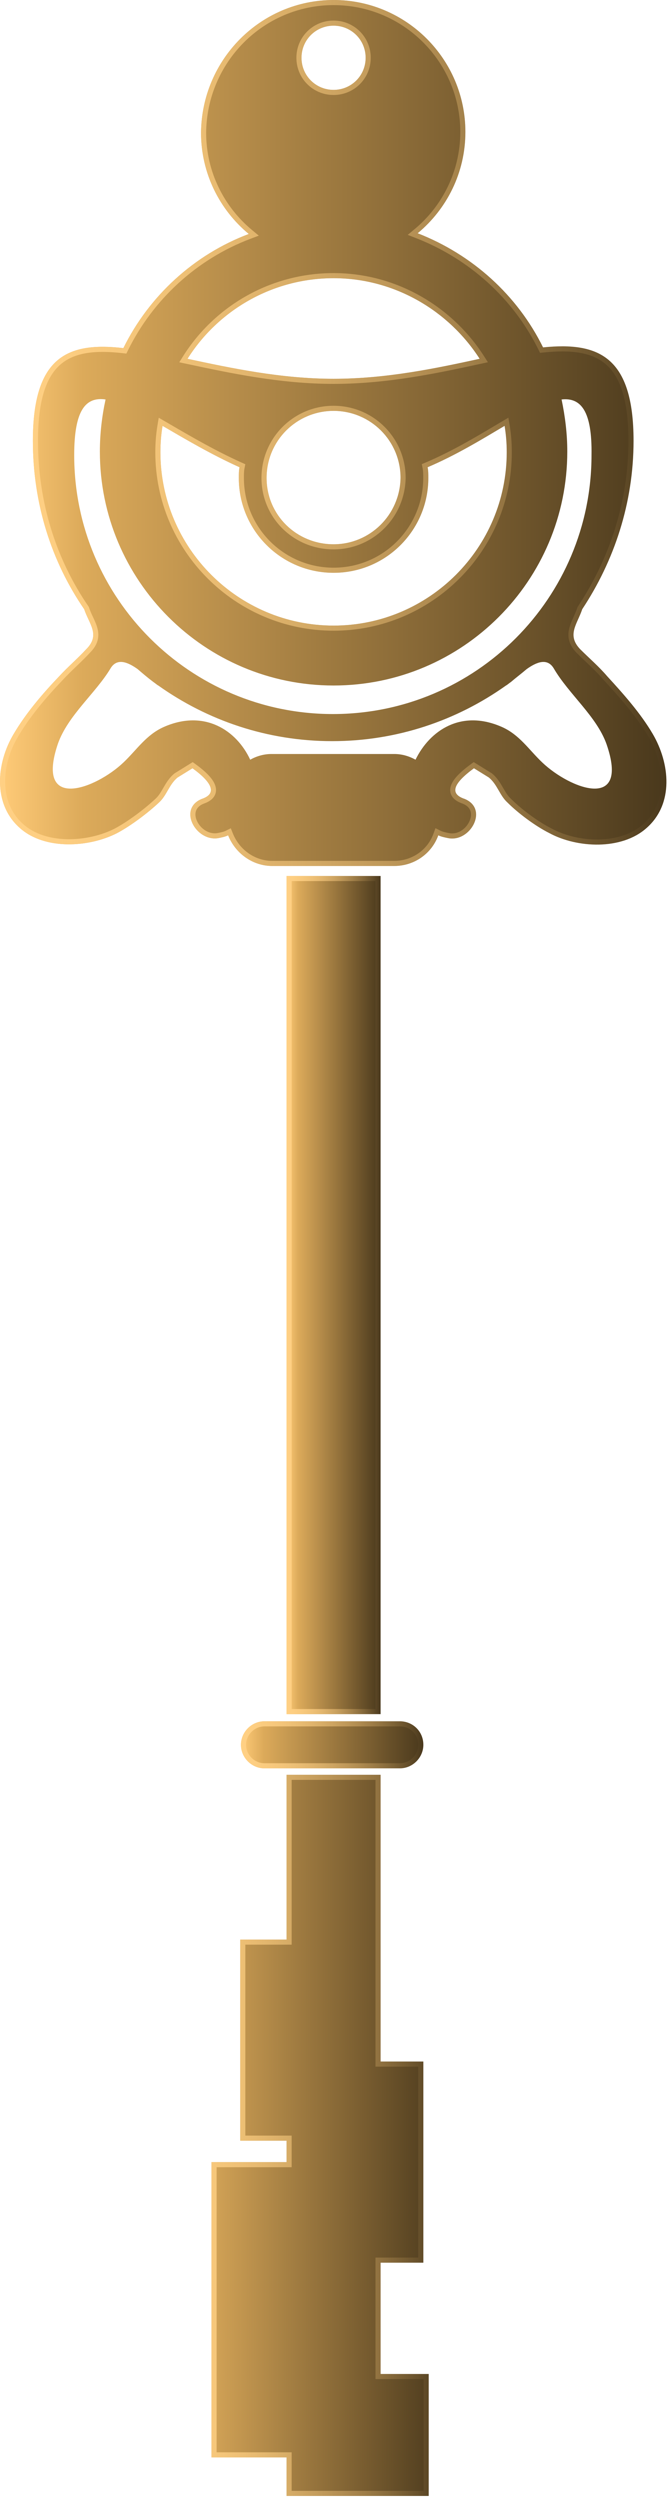 <?xml version="1.0" encoding="UTF-8"?> <svg xmlns="http://www.w3.org/2000/svg" width="131" height="489" viewBox="0 0 131 489" fill="none"> <path d="M56.11 335.284L56.11 171.339H74.527L74.527 335.284H56.11Z" fill="url(#paint0_linear_119_594)"></path> <path fill-rule="evenodd" clip-rule="evenodd" d="M57.11 334.284L57.11 172.339H73.527L73.527 334.284H57.11ZM56.11 335.284H74.527L74.527 171.339H56.11L56.11 335.284Z" fill="url(#paint1_linear_119_594)"></path> <path d="M82.899 341.283C82.899 343.795 80.806 345.887 78.294 345.887H51.784C49.273 345.887 47.18 343.795 47.18 341.283C47.18 338.772 49.273 336.679 51.784 336.679H78.294C80.806 336.679 82.899 338.632 82.899 341.283Z" fill="url(#paint2_linear_119_594)"></path> <path fill-rule="evenodd" clip-rule="evenodd" d="M81.899 341.283C81.899 343.242 80.253 344.887 78.294 344.887H51.784C49.825 344.887 48.18 343.242 48.18 341.283C48.18 339.324 49.825 337.679 51.784 337.679H78.294C80.273 337.679 81.899 339.204 81.899 341.283ZM78.294 345.887C80.806 345.887 82.899 343.795 82.899 341.283C82.899 338.632 80.806 336.679 78.294 336.679H51.784C49.273 336.679 47.18 338.772 47.18 341.283C47.18 343.795 49.273 345.887 51.784 345.887H78.294Z" fill="url(#paint3_linear_119_594)"></path> <path d="M11.6 132.272C13.274 130.458 15.228 128.783 16.902 126.97C19.693 124.179 17.46 122.086 16.483 119.156C10.065 109.808 6.438 98.506 6.438 86.228C6.438 69.763 13.274 66.834 24.157 68.089C29.18 57.904 37.971 49.811 48.714 45.765C42.994 41.021 39.366 33.905 39.366 25.952C39.505 11.581 51.086 0 65.318 0C79.55 0 91.13 11.581 91.13 25.812C91.13 33.766 87.503 40.881 81.782 45.625C92.526 49.811 101.316 57.764 106.339 67.95C117.222 66.834 124.059 69.763 124.059 86.228C124.059 98.367 120.292 109.668 114.013 119.156C113.036 122.086 110.943 124.179 113.594 126.97C115.408 128.783 117.222 130.318 118.896 132.272C122.105 135.76 125.454 139.527 127.826 143.573C131.175 149.294 132.012 157.247 126.57 161.991C121.687 166.316 113.036 165.898 107.595 162.968C104.804 161.572 101.455 159.061 99.363 156.968C97.828 155.573 97.409 153.48 95.735 152.084L92.805 150.271C88.619 153.34 88.061 155.294 90.991 156.27C95.735 158.224 92.107 164.781 87.782 163.944C87.084 163.805 86.386 163.665 85.828 163.386C84.573 166.874 81.224 169.386 77.178 169.386H53.319C49.412 169.386 46.063 166.874 44.668 163.386C44.11 163.665 43.412 163.805 42.715 163.944C38.389 164.642 34.761 158.224 39.505 156.27C42.435 155.294 41.738 153.201 37.692 150.271L34.761 152.084C33.087 153.48 32.669 155.573 31.134 156.968C28.901 159.061 25.553 161.572 22.902 162.968C17.46 165.758 8.81 166.316 3.926 161.991C-1.515 157.247 -0.678 149.154 2.67 143.573C5.042 139.527 8.391 135.62 11.6 132.272ZM65.318 5.023C61.83 5.023 59.039 7.814 59.039 11.302C59.039 14.79 61.83 17.58 65.318 17.58C68.806 17.58 71.597 14.79 71.597 11.302C71.597 7.814 68.806 5.023 65.318 5.023ZM65.318 54.416C53.319 54.416 42.715 60.694 36.715 70.182C45.226 71.996 54.993 74.089 65.318 74.089C75.782 74.089 85.549 71.996 93.921 70.182C87.921 60.834 77.317 54.416 65.318 54.416ZM31.413 88.46C31.413 107.157 46.621 122.365 65.318 122.365C84.015 122.365 99.223 107.157 99.223 88.46C99.223 86.646 99.084 84.972 98.804 83.298C94.34 85.949 89.317 89.018 83.736 91.39C83.875 92.088 83.875 92.785 83.875 93.483C83.875 103.669 75.643 112.04 65.318 112.04C55.133 112.04 46.761 103.808 46.761 93.483C46.761 92.785 46.761 92.088 46.9 91.39C41.319 88.879 36.157 85.809 31.831 83.298C31.552 84.972 31.413 86.646 31.413 88.46ZM78.433 93.483C78.433 86.228 72.573 80.368 65.318 80.368C58.063 80.368 52.202 86.228 52.202 93.483C52.202 100.739 58.063 106.459 65.318 106.459C72.434 106.459 78.294 100.739 78.433 93.483ZM109.967 78.135C110.664 81.484 111.083 84.832 111.083 88.321C111.083 113.575 90.572 134.085 65.318 134.085C40.064 134.085 19.553 113.575 19.553 88.321C19.553 84.832 19.972 81.344 20.669 78.135C16.763 77.577 14.53 80.228 14.53 89.018C14.53 117.063 37.273 139.667 65.178 139.667C93.223 139.667 115.827 116.924 115.827 89.018C115.966 80.368 113.734 77.717 109.967 78.135ZM24.157 149.154C26.808 146.643 28.622 143.713 32.111 142.178C40.064 138.69 46.342 142.876 48.993 148.596C50.249 147.899 51.644 147.48 53.179 147.48H77.178C78.713 147.48 80.108 147.899 81.364 148.596C84.154 142.876 90.293 138.69 98.246 142.178C101.735 143.713 103.548 146.643 106.199 149.154C111.641 154.317 123.361 158.782 118.757 145.527C116.803 140.085 111.362 135.76 108.432 130.737C107.176 128.644 105.083 129.481 103.13 130.876C102.153 131.714 101.037 132.551 100.06 133.388C99.642 133.667 99.363 133.946 99.084 134.085C89.456 140.922 77.736 144.969 65.039 144.969C52.342 144.969 40.622 140.922 30.994 134.085C30.715 133.946 30.436 133.667 30.018 133.388C28.901 132.551 27.925 131.714 26.948 130.876C24.995 129.481 22.902 128.644 21.646 130.737C18.716 135.62 13.274 139.946 11.321 145.527C6.856 158.782 18.716 154.317 24.157 149.154Z" fill="url(#paint4_linear_119_594)"></path> <path fill-rule="evenodd" clip-rule="evenodd" d="M12.329 132.957L12.322 132.964C9.133 136.291 5.847 140.132 3.533 144.079L3.528 144.088C0.292 149.48 -0.325 156.959 4.583 161.237L4.589 161.242C6.796 163.197 9.918 164.098 13.22 164.148C16.514 164.198 19.872 163.396 22.441 162.08C24.995 160.735 28.269 158.283 30.45 156.238L30.456 156.233L30.461 156.228C31.078 155.668 31.486 154.963 31.994 154.086L32.03 154.024C32.532 153.159 33.132 152.141 34.121 151.316L34.175 151.271L37.735 149.068L38.278 149.461C39.32 150.215 40.175 150.936 40.821 151.62C41.457 152.293 41.948 152.992 42.17 153.707C42.407 154.472 42.33 155.259 41.828 155.931C41.376 156.537 40.662 156.934 39.857 157.207C38.93 157.597 38.515 158.147 38.355 158.679C38.184 159.248 38.262 159.951 38.609 160.665C39.32 162.132 40.925 163.211 42.538 162.96C43.262 162.815 43.81 162.697 44.221 162.492L45.193 162.006L45.596 163.015C46.853 166.156 49.855 168.386 53.319 168.386H77.178C80.795 168.386 83.772 166.145 84.888 163.047L85.269 161.988L86.276 162.492C86.689 162.699 87.242 162.817 87.974 162.963C89.569 163.27 91.169 162.212 91.886 160.721C92.233 159.998 92.313 159.279 92.14 158.695C91.979 158.15 91.561 157.595 90.639 157.207C89.845 156.938 89.131 156.556 88.668 155.977C88.148 155.325 88.04 154.546 88.271 153.769C88.484 153.054 88.977 152.356 89.617 151.679C90.268 150.989 91.14 150.252 92.213 149.464L92.757 149.065L96.321 151.271L96.375 151.316C97.364 152.141 97.964 153.159 98.466 154.024L98.502 154.086C99.01 154.963 99.419 155.668 100.035 156.228L100.053 156.244L100.07 156.261C102.096 158.287 105.358 160.731 108.042 162.073L108.055 162.08L108.069 162.087C110.627 163.465 113.978 164.267 117.272 164.2C120.569 164.134 123.696 163.201 125.907 161.242L125.913 161.237C130.819 156.96 130.208 149.622 126.963 144.079C124.652 140.136 121.373 136.441 118.16 132.949L118.149 132.936L118.137 132.922C117.057 131.663 115.949 130.613 114.78 129.505C114.168 128.924 113.538 128.328 112.887 127.677L112.878 127.668L112.869 127.658C112.117 126.866 111.647 126.066 111.435 125.23C111.222 124.392 111.288 123.602 111.474 122.869C111.655 122.155 111.961 121.457 112.25 120.812C112.276 120.755 112.301 120.699 112.326 120.642C112.598 120.036 112.858 119.457 113.064 118.84L113.106 118.714L113.179 118.604C119.357 109.268 123.059 98.156 123.059 86.228C123.059 78.081 121.358 73.612 118.626 71.253C115.889 68.889 111.832 68.391 106.441 68.945L105.749 69.015L105.442 68.392C100.533 58.437 91.936 50.655 81.419 46.557L79.836 45.94L81.144 44.856C86.647 40.292 90.13 33.454 90.13 25.812C90.13 12.133 78.997 1 65.318 1C51.645 1 40.503 12.127 40.366 25.957C40.367 33.596 43.851 40.433 49.353 44.995L50.678 46.094L49.067 46.701C38.565 50.656 29.967 58.57 25.054 68.531L24.743 69.163L24.043 69.083C18.654 68.461 14.6 68.928 11.867 71.272C9.139 73.613 7.438 78.079 7.438 86.228C7.438 98.305 11.005 109.41 17.308 118.59L17.388 118.706L17.432 118.84C17.643 119.473 17.92 120.069 18.212 120.697L18.26 120.799C18.558 121.44 18.88 122.14 19.072 122.857C19.268 123.593 19.342 124.391 19.118 125.239C18.896 126.079 18.405 126.877 17.624 127.662C16.77 128.586 15.85 129.471 14.954 130.332L14.944 130.341C14.033 131.217 13.148 132.069 12.335 132.95L12.329 132.957ZM16.902 126.97C19.036 124.836 18.233 123.11 17.3 121.105C17.013 120.489 16.713 119.846 16.483 119.156C10.065 109.808 6.438 98.506 6.438 86.228C6.438 69.763 13.274 66.834 24.157 68.089C29.015 58.24 37.394 50.348 47.656 46.179C48.007 46.037 48.359 45.898 48.714 45.765C48.423 45.523 48.138 45.276 47.857 45.022C42.634 40.295 39.366 33.5 39.366 25.952C39.505 11.581 51.086 0 65.318 0C79.55 0 91.13 11.581 91.13 25.812C91.13 33.363 87.861 40.159 82.634 44.887C82.356 45.139 82.072 45.385 81.782 45.625C82.134 45.762 82.483 45.903 82.83 46.048C93.097 50.334 101.48 58.097 106.339 67.95C117.222 66.834 124.059 69.763 124.059 86.228C124.059 98.367 120.292 109.668 114.013 119.156C113.79 119.824 113.51 120.448 113.241 121.047C112.329 123.076 111.547 124.815 113.594 126.97C114.204 127.579 114.814 128.158 115.419 128.731C116.612 129.863 117.785 130.975 118.896 132.272C122.105 135.76 125.454 139.527 127.826 143.573C131.175 149.294 132.012 157.247 126.57 161.991C121.687 166.316 113.036 165.898 107.595 162.968C104.804 161.572 101.455 159.061 99.363 156.968C98.629 156.301 98.15 155.474 97.668 154.641C97.141 153.731 96.609 152.813 95.735 152.084L92.805 150.271C88.619 153.34 88.061 155.294 90.991 156.27C95.735 158.224 92.107 164.781 87.782 163.944C87.428 163.873 87.074 163.803 86.738 163.714C86.412 163.627 86.103 163.524 85.828 163.386C85.715 163.702 85.584 164.009 85.437 164.308C83.961 167.308 80.858 169.386 77.178 169.386H53.319C49.76 169.386 46.665 167.302 45.087 164.295C44.932 164 44.792 163.697 44.668 163.386C44.489 163.475 44.297 163.55 44.094 163.616C43.664 163.754 43.189 163.849 42.715 163.944C38.389 164.642 34.761 158.224 39.505 156.27C42.435 155.294 41.738 153.201 37.692 150.271L34.761 152.084C33.888 152.813 33.356 153.731 32.829 154.641C32.346 155.474 31.868 156.301 31.134 156.968C28.901 159.061 25.553 161.572 22.902 162.968C17.46 165.758 8.81 166.316 3.926 161.991C-1.515 157.247 -0.678 149.154 2.67 143.573C5.042 139.527 8.391 135.62 11.6 132.272C12.437 131.365 13.344 130.493 14.251 129.621C15.158 128.749 16.065 127.877 16.902 126.97ZM35.102 70.861L35.87 69.648C42.045 59.881 52.962 53.416 65.318 53.416C77.68 53.416 88.591 60.026 94.763 69.642L95.541 70.854L94.133 71.159C85.769 72.972 75.904 75.089 65.318 75.089C54.94 75.089 45.134 72.999 36.674 71.196L35.102 70.861ZM99.551 81.692L99.791 83.133C100.079 84.863 100.223 86.593 100.223 88.46C100.223 107.709 84.567 123.365 65.318 123.365C46.069 123.365 30.413 107.709 30.413 88.46C30.413 86.593 30.557 84.863 30.845 83.133L31.083 81.707L32.334 82.433C32.684 82.636 33.04 82.843 33.4 83.053C37.502 85.44 42.233 88.193 47.311 90.478L48.037 90.805L47.881 91.586C47.764 92.171 47.761 92.77 47.761 93.483C47.761 103.251 55.68 111.04 65.318 111.04C75.086 111.04 82.875 103.121 82.875 93.483C82.875 92.77 82.872 92.171 82.755 91.586L82.595 90.788L83.344 90.47C88.428 88.309 93.047 85.56 97.254 83.056C97.603 82.848 97.95 82.642 98.294 82.438L99.551 81.692ZM79.433 93.493L79.433 93.502C79.283 101.298 72.983 107.459 65.318 107.459C57.524 107.459 51.202 101.305 51.202 93.483C51.202 85.675 57.51 79.368 65.318 79.368C73.126 79.368 79.433 85.675 79.433 93.483V93.493ZM58.039 11.302C58.039 7.261 61.278 4.023 65.318 4.023C69.358 4.023 72.597 7.261 72.597 11.302C72.597 15.342 69.358 18.58 65.318 18.58C61.278 18.58 58.039 15.342 58.039 11.302ZM37.303 69.285C37.102 69.581 36.906 69.88 36.715 70.182L36.846 70.21C37.149 70.275 37.454 70.34 37.76 70.405C46.022 72.163 55.413 74.089 65.318 74.089C75.35 74.089 84.74 72.165 92.876 70.408C93.226 70.333 93.575 70.257 93.921 70.182C93.728 69.881 93.529 69.583 93.327 69.288C87.237 60.427 76.931 54.416 65.318 54.416C53.701 54.416 43.392 60.3 37.303 69.285ZM98.963 84.366C99.136 85.69 99.223 87.032 99.223 88.46C99.223 107.157 84.015 122.365 65.318 122.365C46.621 122.365 31.413 107.157 31.413 88.46C31.413 87.03 31.5 85.687 31.673 84.362C31.72 84.006 31.772 83.652 31.831 83.298C32.136 83.475 32.445 83.654 32.758 83.836C32.806 83.864 32.854 83.892 32.902 83.92C36.998 86.304 41.773 89.083 46.9 91.39C46.761 92.088 46.761 92.785 46.761 93.483C46.761 103.808 55.133 112.04 65.318 112.04C75.643 112.04 83.875 103.669 83.875 93.483C83.875 92.785 83.875 92.088 83.736 91.39C88.885 89.202 93.559 86.419 97.758 83.92C97.799 83.896 97.839 83.872 97.88 83.847C98.191 83.662 98.499 83.479 98.804 83.298C98.864 83.653 98.917 84.009 98.963 84.366ZM59.039 11.302C59.039 7.814 61.83 5.023 65.318 5.023C68.806 5.023 71.597 7.814 71.597 11.302C71.597 14.79 68.806 17.58 65.318 17.58C61.83 17.58 59.039 14.79 59.039 11.302ZM65.318 80.368C72.573 80.368 78.433 86.228 78.433 93.483C78.294 100.739 72.434 106.459 65.318 106.459C58.063 106.459 52.202 100.739 52.202 93.483C52.202 86.228 58.063 80.368 65.318 80.368Z" fill="url(#paint5_linear_119_594)"></path> <path d="M56.11 418.72H47.041L47.041 379.374H56.11L56.11 347.143H74.528V403.233H82.9L82.9 442.58H74.528L74.528 464.346H83.946V488.205H74.528H69.086H56.11L56.11 480.67H41.414L41.414 422.906H56.11V418.72Z" fill="url(#paint6_linear_119_594)"></path> <path fill-rule="evenodd" clip-rule="evenodd" d="M57.11 417.72H48.041L48.041 380.374H57.11L57.11 348.143H73.528V404.233H81.9L81.9 441.58H73.528L73.528 465.346H82.946V487.205H57.11L57.11 479.67H42.414L42.414 423.906H57.11V417.72ZM41.414 422.906L41.414 480.67H56.11L56.11 488.205H83.946V464.346H74.528L74.528 442.58H82.9L82.9 403.233H74.528V347.143H56.11L56.11 379.374H47.041L47.041 418.72H56.11V422.906H41.414Z" fill="url(#paint7_linear_119_594)"></path> <defs> <linearGradient id="paint0_linear_119_594" x1="56.11" y1="253.311" x2="74.527" y2="253.311" gradientUnits="userSpaceOnUse"> <stop stop-color="#FFCB78"></stop> <stop offset="0.125" stop-color="#DCAA5A"></stop> <stop offset="1" stop-color="#49381C"></stop> </linearGradient> <linearGradient id="paint1_linear_119_594" x1="56.11" y1="253.311" x2="74.527" y2="253.311" gradientUnits="userSpaceOnUse"> <stop stop-color="#FFD084"></stop> <stop offset="1" stop-color="#FFD084" stop-opacity="0"></stop> </linearGradient> <linearGradient id="paint2_linear_119_594" x1="47.18" y1="341.283" x2="82.899" y2="341.283" gradientUnits="userSpaceOnUse"> <stop stop-color="#FFCB78"></stop> <stop offset="0.125" stop-color="#DCAA5A"></stop> <stop offset="1" stop-color="#49381C"></stop> </linearGradient> <linearGradient id="paint3_linear_119_594" x1="47.18" y1="341.283" x2="82.899" y2="341.283" gradientUnits="userSpaceOnUse"> <stop stop-color="#FFD084"></stop> <stop offset="1" stop-color="#FFD084" stop-opacity="0"></stop> </linearGradient> <linearGradient id="paint4_linear_119_594" x1="0" y1="84.693" x2="130.496" y2="84.693" gradientUnits="userSpaceOnUse"> <stop stop-color="#FFCB78"></stop> <stop offset="0.125" stop-color="#DCAA5A"></stop> <stop offset="1" stop-color="#49381C"></stop> </linearGradient> <linearGradient id="paint5_linear_119_594" x1="0" y1="84.693" x2="130.496" y2="84.693" gradientUnits="userSpaceOnUse"> <stop stop-color="#FFD084"></stop> <stop offset="1" stop-color="#FFD084" stop-opacity="0"></stop> </linearGradient> <linearGradient id="paint6_linear_119_594" x1="31.414" y1="417.674" x2="86.946" y2="417.674" gradientUnits="userSpaceOnUse"> <stop stop-color="#FFCB78"></stop> <stop offset="0.125" stop-color="#DCAA5A"></stop> <stop offset="1" stop-color="#49381C"></stop> </linearGradient> <linearGradient id="paint7_linear_119_594" x1="31.414" y1="417.674" x2="86.946" y2="417.674" gradientUnits="userSpaceOnUse"> <stop stop-color="#FFD084"></stop> <stop offset="1" stop-color="#FFD084" stop-opacity="0"></stop> </linearGradient> </defs> </svg> 